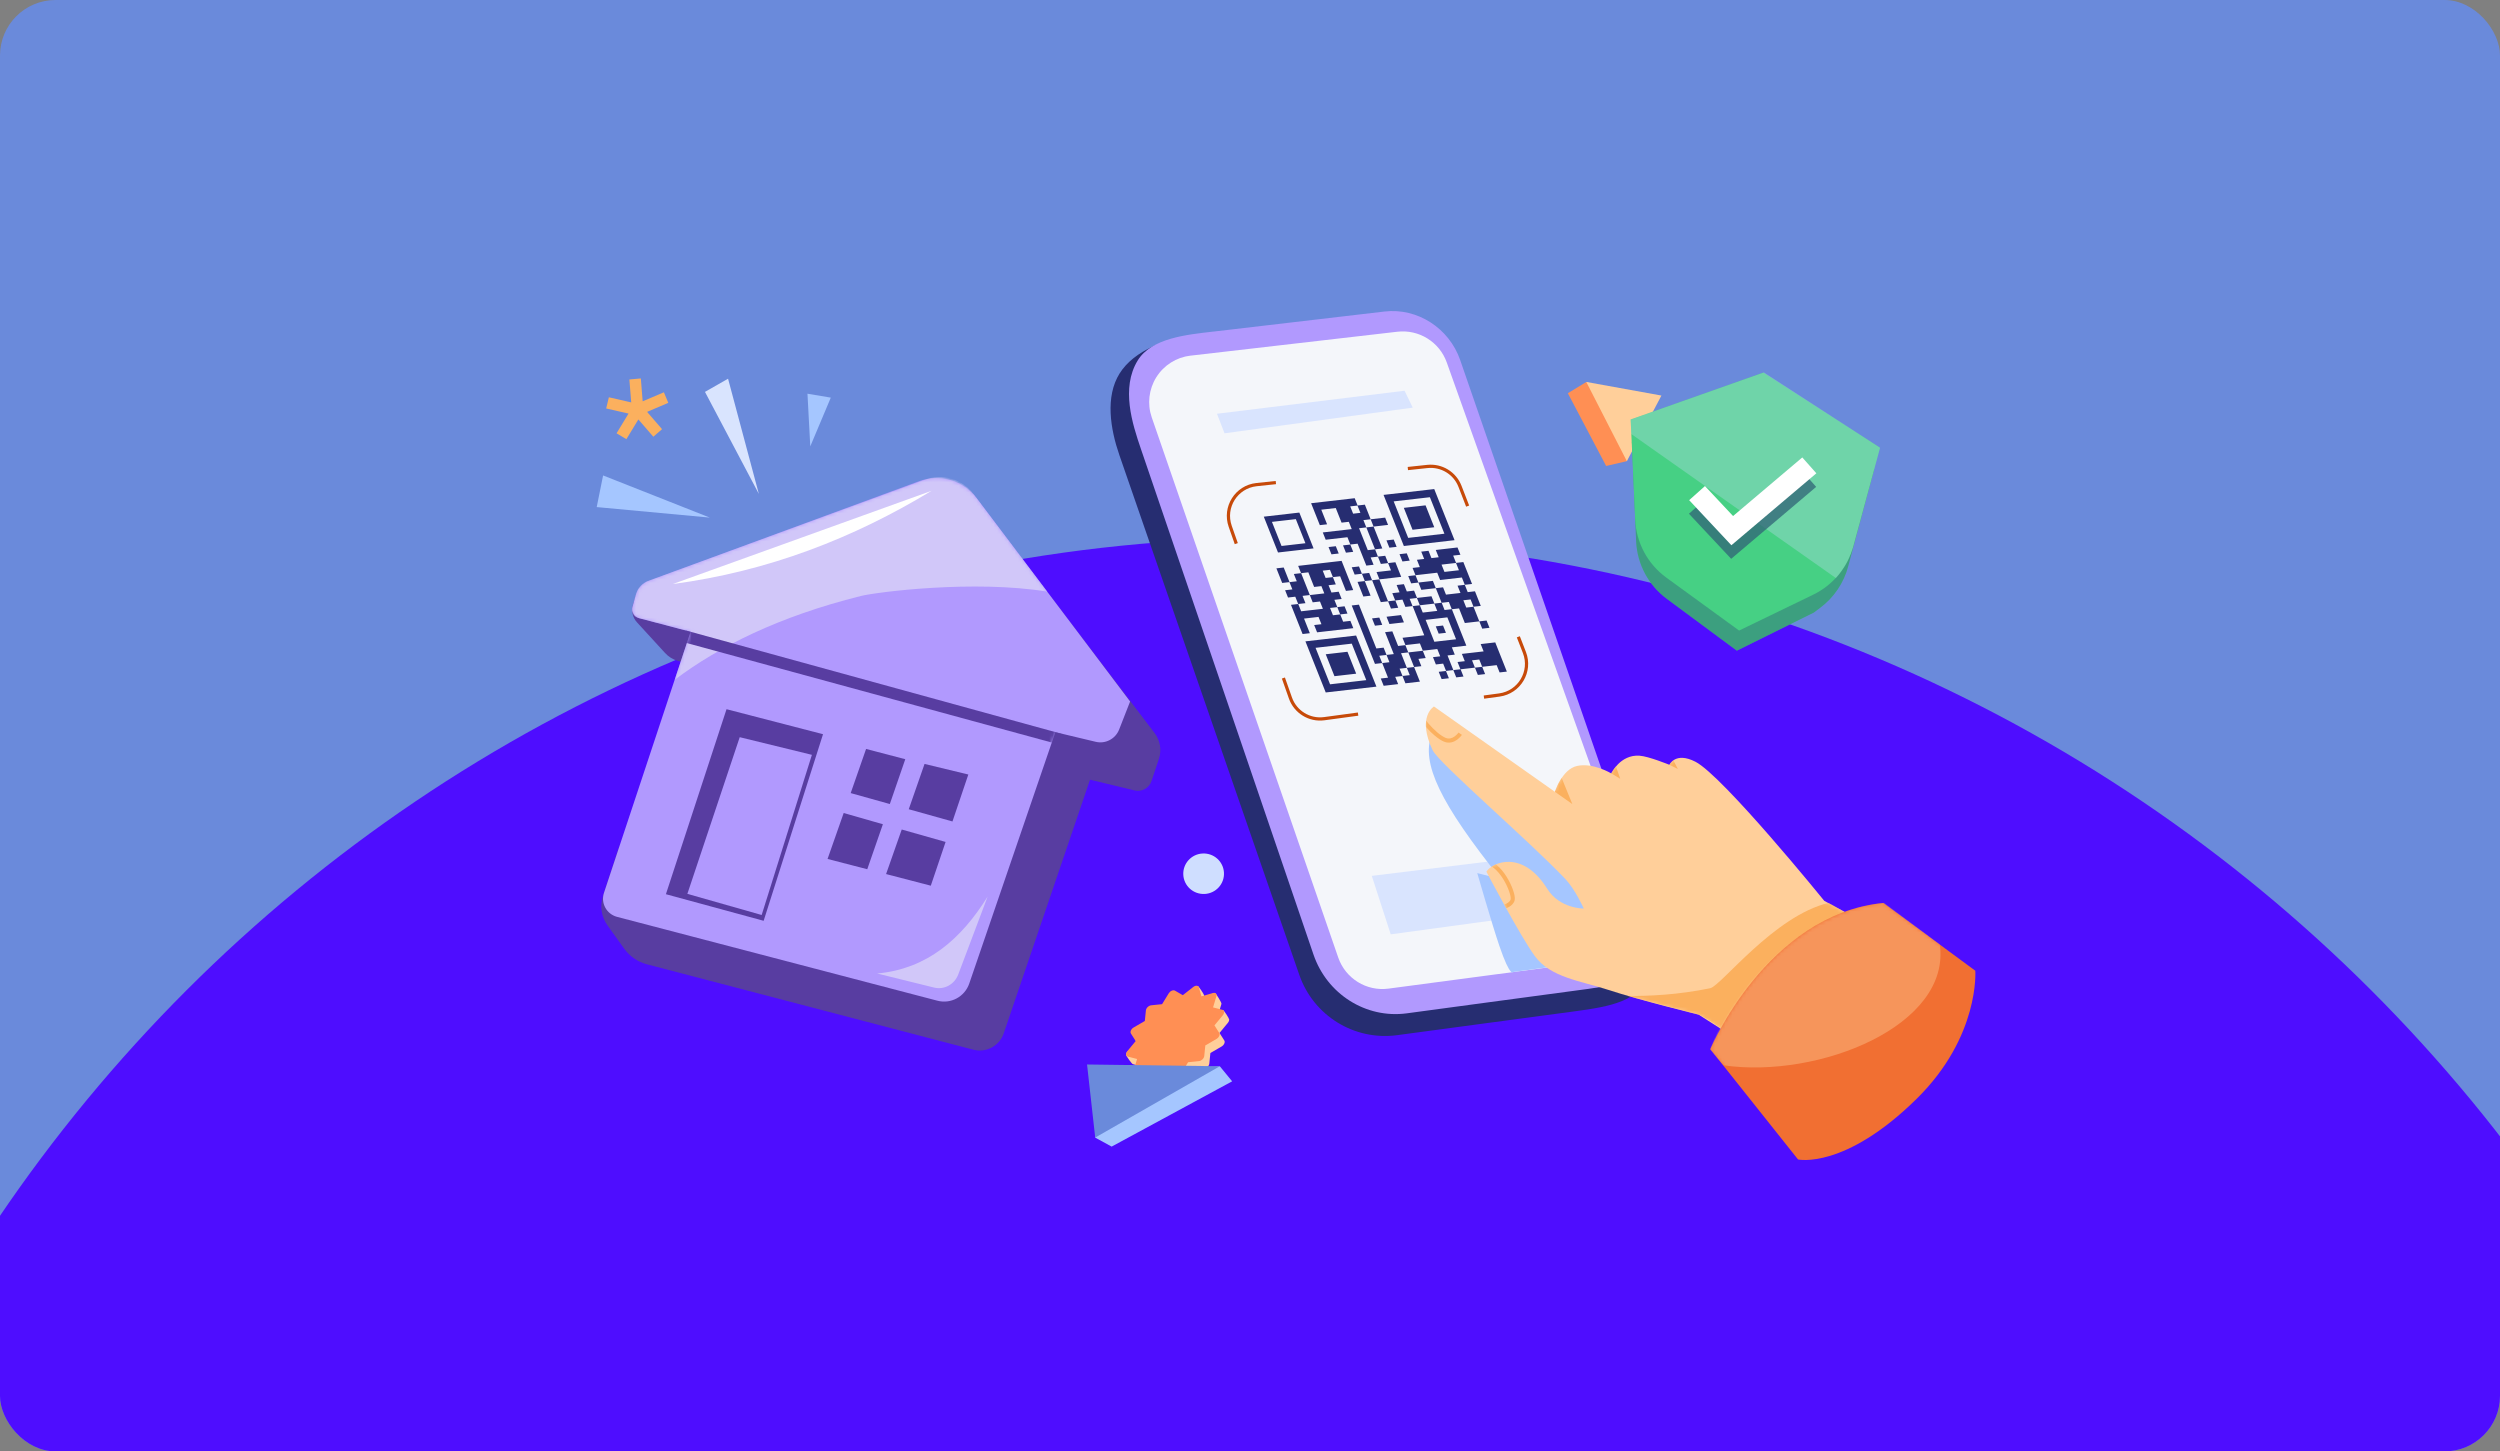 <?xml version="1.0" encoding="UTF-8"?>
<svg width="720" height="418" id="Layer_1" data-name="Layer 1" xmlns="http://www.w3.org/2000/svg" xmlns:xlink="http://www.w3.org/1999/xlink" viewBox="0 0 720 418">
  <rect x="0" y="0" width="720" height="418" fill="#808080" stroke="none"/>
  <defs>
    <style>
      .cls-1, .cls-2, .cls-3, .cls-4, .cls-5, .cls-6, .cls-7, .cls-8, .cls-9, .cls-10, .cls-11, .cls-12, .cls-13, .cls-14, .cls-15, .cls-16, .cls-17, .cls-18, .cls-19, .cls-20 {
        fill-rule: evenodd;
      }

      .cls-1, .cls-5, .cls-9, .cls-17 {
        isolation: isolate;
      }

      .cls-1, .cls-9, .cls-18 {
        fill: #262d71;
      }

      .cls-1, .cls-17 {
        opacity: .3;
      }

      .cls-21 {
        mask: url(#mask-1);
      }

      .cls-2 {
        stroke: #c74a09;
        stroke-miterlimit: 10;
        stroke-width: .93px;
      }

      .cls-2, .cls-22 {
        fill: none;
      }

      .cls-3 {
        fill: #583da1;
      }

      .cls-4 {
        fill: #ff8f54;
      }

      .cls-5, .cls-9 {
        opacity: .5;
      }

      .cls-5, .cls-15 {
        fill: #46d084;
      }

      .cls-23, .cls-17 {
        fill: #cfdeff;
      }

      .cls-24, .cls-6 {
        fill: #fff;
      }

      .cls-25 {
        mask: url(#mask);
      }

      .cls-7 {
        fill: #d9e4fe;
      }

      .cls-8 {
        fill: #fbb05e;
      }

      .cls-10 {
        fill: #d1c7f9;
      }

      .cls-11, .cls-26 {
        fill: #6a8adb;
      }

      .cls-12 {
        fill: #f4f6fa;
      }

      .cls-27 {
        mask: url(#mask-2);
      }

      .cls-28 {
        clip-path: url(#clippath-1);
      }

      .cls-13 {
        fill: rgba(255, 207, 154, .39);
      }

      .cls-29 {
        clip-path: url(#clippath-3);
      }

      .cls-14 {
        fill: #b199fe;
      }

      .cls-30 {
        fill: #4e0dff;
      }

      .cls-16 {
        fill: #f16f32;
      }

      .cls-31 {
        clip-path: url(#clippath-2);
      }

      .cls-32 {
        mask: url(#mask-4);
      }

      .cls-19 {
        fill: #ffcf9a;
      }

      .cls-33 {
        clip-path: url(#clippath);
      }

      .cls-20 {
        fill: #a5c6ff;
      }

      .cls-34 {
        mask: url(#mask-3);
      }
    </style>
    <clipPath id="clippath">
      <rect class="cls-22" x="-849.19" width="720" height="418" rx="16" ry="16"/>
    </clipPath>
    <clipPath id="clippath-1">
      <rect class="cls-22" x="-860.9" y="-.09" width="743.42" height="418.18"/>
    </clipPath>
    <clipPath id="clippath-2">
      <rect class="cls-22" width="720" height="418" rx="16" ry="16"/>
    </clipPath>
    <clipPath id="clippath-3">
      <rect class="cls-22" x="-19.12" y="-.32" width="754.28" height="424.28" transform="translate(716.05 423.65) rotate(180)"/>
    </clipPath>
    <mask id="mask" x="173.67" y="137.38" width="151.81" height="151.08" maskUnits="userSpaceOnUse">
      <g id="mask31_535_4722" data-name="mask31 535 4722">
        <path class="cls-24" d="M303.95,210.86s-18.27,53.3-24.8,72.42c-1.31,3.78-5.29,5.95-9.18,4.92-19.45-5.08-74.68-19.54-92.32-24.16-1.43-.4-2.63-1.34-3.33-2.64-.7-1.3-.84-2.8-.39-4.21,6-18.05,24.97-75.25,24.97-75.25,0,0-9.97-2.63-14.82-3.91-.71-.2-1.27-.64-1.62-1.27-.36-.62-.45-1.35-.27-2.06.3-1.05.64-2.27.95-3.36.52-1.88,1.92-3.39,3.74-4.08,11.95-4.39,57.37-21.12,77.81-28.66,6-2.22,12.71-.25,16.56,4.84,13.69,18.11,44.22,58.59,44.22,58.59,0,0-1.77,4.47-3.18,8.13-1.07,2.66-3.94,4.16-6.73,3.48-4.88-1.16-11.63-2.78-11.63-2.78ZM238.35,247.38l11.43,2.96,4.5-12.96-11.29-3.23-4.63,13.22ZM278.89,223.06l-12.61-3.05-4.55,13.05,12.59,3.52,4.58-13.52ZM249.43,215.7l-4.43,12.71,11.28,3.15,4.45-12.91-11.29-2.95ZM268.07,255.08l4.26-12.6-12.63-3.58-4.51,12.83,12.88,3.35Z"/>
      </g>
    </mask>
    <mask id="mask-1" x="191.78" y="204.25" width="45.25" height="60.95" maskUnits="userSpaceOnUse">
      <g id="mask32_535_4722" data-name="mask32 535 4722">
        <path class="cls-24" d="M237.03,211.45l-27.79-7.2-17.46,53.28,28.15,7.66,17.1-53.74Z"/>
      </g>
    </mask>
    <mask id="mask-2" x="340.83" y="104.29" width="152.64" height="188.66" maskUnits="userSpaceOnUse">
      <g id="mask1_409_870" data-name="mask1 409 870">
        <path class="cls-24" d="M344.74,120.73c-1.38.28-2.57,1.15-3.27,2.37-.7,1.22-.84,2.69-.38,4.02,8.81,25.83,47.35,138.82,55.43,162.5.84,2.45,3.43,3.83,5.93,3.15,15.94-4.33,70.19-19.09,87.4-23.77,1.35-.37,2.47-1.29,3.1-2.53.63-1.25.69-2.7.18-4-9.78-24.89-52.42-133.34-60.96-155.07-.87-2.2-3.18-3.47-5.5-3.02-7.01,1.35-20.75,4-20.75,4,0,0-.16.8-.35,1.78-.43,2.2-2.15,3.92-4.35,4.35-6.14,1.21-18.59,3.66-25.89,5.1-3.56.7-7.24-.33-9.92-2.78-.2-.18-.32-.29-.32-.29,0,0-12.78,2.64-20.35,4.2h0Z"/>
      </g>
    </mask>
    <mask id="mask-3" x="410.63" y="203.46" width="147.79" height="110.88" maskUnits="userSpaceOnUse">
      <g id="mask3_409_870" data-name="mask3 409 870">
        <path class="cls-24" d="M558.42,277.38l-33.02-17.93s-29.19-36-37.12-40.07c-5.79-2.97-7.48.89-7.48.89,0,0-5.97-2.45-8.63-2.63-5.53-.38-8.13,5.1-8.13,5.1,0,0-5.26-3.16-9.83-2.15-4.4.97-6.37,7.47-6.37,7.47l-34.86-24.59s-4.97,2.91-.38,12.59c1.77,3.73,27.55,25.85,38.21,37.08,2.89,3.05,5.32,8.53,5.32,8.53,0,0-6.92.07-10.52-5.69-7.16-11.48-15.92-7.57-17.53-4.94,0,0,9.63,18.37,13.94,24.3,4.51,6.21,13.37,7.19,20.95,9.68,9.58,3.14,26.22,7.19,26.22,7.19l34.73,22.14,34.51-36.96Z"/>
      </g>
    </mask>
    <mask id="mask-4" x="492.45" y="260.03" width="76.46" height="74.05" maskUnits="userSpaceOnUse">
      <g id="mask4_409_870" data-name="mask4 409 870">
        <path class="cls-24" d="M492.57,302.15s16.26-38.71,49.83-42.1l26.49,19.52s1.34,18.9-16.86,36.85c-20.76,20.48-34.19,17.51-34.19,17.51l-25.28-31.77Z"/>
      </g>
    </mask>
  </defs>
  <g class="cls-33">
    <g class="cls-28">
      <path class="cls-30" d="M-252.37,350.56c237.41,0,429.87-192.46,429.87-429.87S-14.96-509.18-252.37-509.18s-429.87,192.45-429.87,429.87,192.46,429.87,429.87,429.87Z"/>
    </g>
  </g>
  <g class="cls-31">
    <g>
      <g class="cls-29">
        <g>
          <path class="cls-26" d="M-30.85,703.19h772.94V-85.29H-30.85v788.48Z"/>
          <path class="cls-30" d="M368.31,154.88c-245.71,0-444.89,199.19-444.89,444.89s199.18,444.89,444.89,444.89,444.89-199.18,444.89-444.89-199.19-444.89-444.89-444.89Z"/>
        </g>
      </g>
      <g>
        <path class="cls-3" d="M313.93,224.54s-18.44,54.18-24.86,73.07c-1.23,3.62-5.04,5.67-8.75,4.7-19.72-5.15-78.12-20.44-94.08-24.61-2.59-.69-4.9-2.28-6.48-4.49-1.46-2-3.29-4.57-4.79-6.68-1.78-2.47-2.27-5.64-1.29-8.53,1.74-5.4,4.44-13.58,4.44-13.58l30.79-50.3s-9.29-2.58-13.64-3.78c-1.45-.38-2.77-1.2-3.77-2.32-2.08-2.25-5.74-6.25-8.05-8.79-1.27-1.36-1.68-3.34-1.13-5.11.48-1.48.94-2.94.94-2.94l96.07-29.9s42.22,55.45,53.21,69.86c1.61,2.14,2.06,4.88,1.23,7.41-.66,2.02-1.46,4.42-2.12,6.34-.67,2.07-2.8,3.25-4.9,2.75-4.88-1.16-12.81-3.09-12.81-3.09Z"/>
        <path class="cls-14" d="M303.94,210.86s-18.26,53.3-24.8,72.42c-1.31,3.78-5.29,5.95-9.18,4.92-19.45-5.08-74.68-19.54-92.32-24.16-1.43-.41-2.62-1.34-3.32-2.64-.71-1.3-.84-2.8-.39-4.21,6-18.05,24.96-75.25,24.96-75.25,0,0-9.97-2.63-14.82-3.91-.71-.2-1.27-.64-1.63-1.26-.35-.62-.44-1.35-.26-2.06.3-1.05.64-2.27.95-3.36.52-1.88,1.92-3.39,3.74-4.08,11.95-4.39,57.38-21.12,77.82-28.67,6-2.22,12.71-.25,16.56,4.84,13.69,18.12,44.22,58.59,44.22,58.59,0,0-1.77,4.47-3.18,8.13-1.07,2.66-3.94,4.16-6.73,3.48-4.88-1.16-11.63-2.78-11.63-2.78ZM238.34,247.38l11.43,2.96,4.5-12.96-11.29-3.23-4.64,13.22ZM278.88,223.06l-12.61-3.05-4.55,13.05,12.59,3.52,4.57-13.52ZM249.43,215.7l-4.43,12.71,11.27,3.15,4.45-12.91-11.29-2.95ZM268.07,255.08l4.26-12.6-12.63-3.58-4.51,12.83,12.88,3.35Z"/>
        <g class="cls-25">
          <g>
            <path class="cls-3" d="M237.03,211.45l-27.79-7.2-17.46,53.28,28.15,7.66,17.1-53.74Z"/>
            <g class="cls-21">
              <path class="cls-14" d="M233.82,217.39l-20.78-5.08-15.08,45.12,21.4,6.09,14.47-46.13Z"/>
            </g>
            <path class="cls-10" d="M247.9,171.65c-23.81,5.96-40.81,14.55-53.59,24.12l4.59-13.81-15.27-4.02c-1.24-.35-1.92-1.65-1.55-2.9l1.11-4c.47-1.71,1.71-3.07,3.32-3.7l79.64-29.1c5.14-2,10.88-.39,14.19,3.99l21.27,28.16c-21.03-3.43-48.85.07-53.71,1.26Z"/>
            <path class="cls-10" d="M252.62,280.37s10.12,2.51,16.45,4.06c2.86.69,5.82-.92,6.9-3.77,2.99-7.93,8.46-22.43,8.46-22.43-7.57,12.17-17.37,20.81-31.81,22.14Z"/>
            <path class="cls-6" d="M193.73,168.21c27.56-3.67,52.09-13.23,74.58-26.87l-74.58,26.87Z"/>
            <path class="cls-3" d="M304.62,214.32l-107.97-29.43.86-3.32,108.13,29.74-1.01,3.01Z"/>
          </g>
        </g>
      </g>
      <g>
        <g>
          <path class="cls-18" d="M343.99,96.53c-7.86.93-17.34,4.31-21.54,11.02s-2.66,16.04-.07,23.52c14.38,41.55,39.63,114.48,51.82,149.69,4.06,11.73,15.79,18.99,28.08,17.38,14.11-1.85,34.72-4.72,50.65-6.8,12.02-1.57,17.97-3.07,22.09-9.78,4.13-6.71,0-16.98-2.6-24.42-15.01-42.83-41.85-119.39-53.51-152.66-3.31-9.45-12.74-15.34-22.67-14.16,0,0-39.69,4.71-52.26,6.2Z"/>
          <path class="cls-14" d="M349.37,95.5c-7.49.89-17.73,1.81-21.72,8.33-4.86,7.94-1.55,18.21.94,25.49,13.79,40.4,38,111.34,49.69,145.58,3.89,11.41,15.09,18.49,26.8,16.95,13.44-1.77,33.07-4.51,48.25-6.5,11.45-1.5,18.6-2.47,22.51-8.98,3.03-6.34-1.51-16.98-4.01-24.21-14.39-41.66-40.12-116.12-51.3-148.47-3.18-9.19-12.33-15.09-21.8-13.97,0,0-37.39,4.37-49.36,5.79Z"/>
          <path class="cls-12" d="M342.87,102.42c-4.05.47-7.67,2.75-9.84,6.21-2.17,3.46-2.66,7.71-1.33,11.57,12.57,36.4,43.22,125.18,53.71,155.57,2.09,6.05,8.15,9.8,14.49,8.95,15.25-2.03,43.1-5.73,60.9-8.09,4.03-.54,7.59-2.86,9.71-6.33,2.12-3.47,2.55-7.71,1.19-11.54-12.88-36.14-44.37-124.47-55.03-154.37-2.1-5.9-8-9.57-14.22-8.85-14.87,1.72-42.02,4.86-59.58,6.89Z"/>
          <path class="cls-7" d="M395.07,252.24l5.46,16.85,61.53-8.39-5.67-15.98-61.32,7.53Z"/>
          <path class="cls-7" d="M350.49,119.16l2.17,5.63,54.21-7.39-2.36-4.87-54.02,6.63Z"/>
          <path class="cls-18" d="M363.97,148.8l4.1,10.32,10.24-1.18-4.1-10.32-10.24,1.18ZM377.6,144.93l2.51,6.31,2.09-.24-1.67-4.21,4.17-.48,1.67,4.21,2.09-.24.84,2.1-8.34.96.84,2.1,6.26-.72.84,2.1,2.09-.24,2.51,6.31,2.09-.24-.84-2.1,2.09-.24.84,2.1,2.09-.24.84,2.1-4.17.48.84,2.1,6.26-.72-1.67-4.21-2.09.24-.84-2.1-2.09.24-.84-2.1-2.09.24-2.51-6.31,2.09-.24,2.51,6.31,2.09-.24-2.51-6.31-2.09.24-.84-2.1,2.09-.24.84,2.1,4.17-.48-.84-2.1-4.17.48-1.67-4.21-2.09.24-.84-2.1-12.51,1.44ZM398.46,142.53l5.85,14.72,14.6-1.68-5.85-14.72-14.6,1.68ZM373.2,149.51l2.76,6.94-6.88.79-2.76-6.94,6.88-.79ZM411.81,143.2l4.18,10.51-10.43,1.2-4.18-10.51,10.43-1.2ZM389.7,147.94l-.84-2.1,2.09-.24.84,2.1-2.09.24ZM404.3,146.26l2.51,6.31,6.26-.72-2.51-6.31-6.26.72ZM382.62,157.55l.84,2.1,2.09-.24-.84-2.1-2.09.24ZM386.79,157.07l.84,2.1,2.09-.24-.84-2.1-2.09.24ZM399.3,155.63l.84,2.1,2.09-.24-.84-2.1-2.09.24ZM367.6,163.68l1.67,4.21,2.09-.24.84,2.1-2.09.24.84,2.1,2.09-.24.84,2.1,2.09-.24-.84-2.1,2.09-.24.84,2.1,2.09-.24.84,2.1-6.26.72-.84-2.1-2.09.24,3.34,8.41,2.09-.24-1.67-4.21,4.17-.48.84,2.1-2.09.24.84,2.1,10.43-1.2-.84-2.1-2.09.24-.84-2.1-2.09.24-.84-2.1,2.09-.24.84,2.1,2.09-.24-.84-2.1-2.09.24-.84-2.1,2.09-.24-.84-2.1-2.09.24-.84-2.1,2.09-.24-.84-2.1-2.09.24-.84-2.1,2.09-.24.84,2.1,2.09-.24,1.67,4.21,2.09-.24-3.34-8.41-12.51,1.44.84,2.1,2.09-.24,1.67,4.21,2.09-.24.84,2.1-4.17.48-2.51-6.31-2.09.24.84,2.1-2.09.24-1.67-4.21-2.09.24ZM403.06,159.6l.84,2.1,2.09-.24-.84-2.1-2.09.24ZM409.32,158.88l.84,2.1-2.09.24.84,2.1-2.09.24.84,2.1,6.26-.72.84,2.1,6.26-.72.84,2.1,2.09-.24-2.51-6.31-2.09.24-.84-2.1,2.09-.24-.84-2.1-6.26.72.84,2.1-2.09.24-.84-2.1-2.09.24ZM389.3,163.38l.84,2.1,2.09-.24.84,2.1,2.09-.24,2.51,6.31,2.09-.24.84,2.1,2.09-.24-.84-2.1-2.09.24-2.51-6.31-2.09.24-.84-2.1-2.09.24-.84-2.1-2.09.24ZM390.97,167.59l1.67,4.21,2.09-.24-1.67-4.21-2.09.24ZM405.57,165.91l.84,2.1,2.09-.24.84,2.1,4.17-.48,1.67,4.21,2.09-.24.84,2.1,2.09-.24,1.67,4.21,4.17-.48.84,2.1,2.09-.24-.84-2.1-2.09.24-1.67-4.21-2.09.24-.84-2.1,2.09-.24.84,2.1,2.09-.24-1.67-4.21-2.09.24-.84-2.1-2.09.24.84,2.1-4.17.48-.84-2.1-2.09.24-.84-2.1-4.17.48-.84-2.1-2.09.24ZM416,164.71l-.84-2.1,4.17-.48.84,2.1-4.17.48ZM402.23,168.49l.84,2.1-2.09.24.84,2.1,2.09-.24.84,2.1,2.09-.24,3.34,8.41-6.26.72.84,2.1,4.17-.48.84,2.1,4.17-.48.84,2.1-2.09.24.84,2.1,2.09-.24.84,2.1,2.09-.24.84,2.1,2.09-.24-.84-2.1-2.09.24-1.67-4.21,2.09-.24-.84-2.1,4.17-.48-4.18-10.51-2.09.24-.84-2.1-2.09.24-.84-2.1-4.17.48-.84-2.1-2.09.24-.84-2.1-2.09.24ZM389.3,174.38l6.69,16.82,2.09-.24,1.67,4.21-2.09.24.84,2.1,4.17-.48-.84-2.1,2.09-.24.84,2.1,4.17-.48-1.67-4.21-2.09.24-1.67-4.21,2.09-.24,1.67,4.21,2.09-.24-.84-2.1,2.09-.24-.84-2.1-4.17.48-.84-2.1-2.09.24-1.67-4.21-2.09.24,2.51,6.31-2.09.24-.84-2.1-2.09.24-5.02-12.62-2.09.24ZM395.15,178.1l.84,2.1,2.09-.24-.84-2.1-2.09.24ZM399.32,177.62l.84,2.1,4.17-.48-.84-2.1-4.17.48ZM409.75,176.42l-.84-2.1-2.09.24-.84-2.1,2.09-.24.84,2.1,4.17-.48.84,2.1-4.17.48ZM416.84,177.8l2.51,6.31-6.26.72-2.51-6.31,6.26-.72ZM375.96,184.71l5.85,14.72,14.6-1.68-5.85-14.72-14.6,1.68ZM413.5,180.39l.84,2.1,2.09-.24-.84-2.1-2.09.24ZM389.31,185.37l4.18,10.51-10.43,1.2-4.18-10.51,10.43-1.2ZM381.81,188.43l2.51,6.31,6.26-.72-2.51-6.31-6.26.72ZM426.44,185.5l.84,2.1-6.26.72.84,2.1-2.09.24.84,2.1,4.17-.48.84,2.1,2.09-.24-.84-2.1-2.09.24-.84-2.1,2.09-.24.84,2.1,4.17-.48.84,2.1,2.09-.24-3.34-8.41-4.17.48ZM400.16,190.72l-2.09.24-.84-2.1,2.09-.24.84,2.1ZM406.01,194.44l-2.09.24-.84-2.1,2.09-.24.84,2.1ZM414.35,193.48l.84,2.1,2.09-.24-.84-2.1-2.09.24Z"/>
        </g>
        <path class="cls-2" d="M391.13,205.66l-9.74,1.32c-4.26.58-8.33-1.92-9.75-5.97l-2.02-5.74"/>
        <path class="cls-2" d="M437.28,183.4l1.75,4.52c2.12,5.46-1.43,11.45-7.22,12.24l-4.44.6"/>
        <path class="cls-2" d="M405.46,134.94l5.62-.6c4.07-.43,7.92,1.91,9.4,5.73l2.2,5.69"/>
        <path class="cls-2" d="M356.05,156.57l-1.75-5c-1.93-5.51,1.78-11.38,7.58-12l5.57-.59"/>
        <g class="cls-27">
          <path class="cls-20" d="M435.87,279.92s-.83,2-4.11-7.67c-2.09-6.15-6.31-20.8-6.31-20.8l6.8,1.73c-17.53-21.93-22.99-33.33-19.95-41.67l42.64,37.32,8.27,12.82,4.07,13.97-31.41,4.3Z"/>
        </g>
        <g>
          <path class="cls-19" d="M558.42,277.38l-33.02-17.93s-29.19-36-37.12-40.07c-5.79-2.97-7.48.89-7.48.89,0,0-5.97-2.45-8.63-2.63-5.53-.38-8.13,5.1-8.13,5.1,0,0-5.26-3.16-9.83-2.15-4.4.97-6.37,7.47-6.37,7.47l-34.86-24.59s-4.97,2.91-.38,12.59c1.77,3.73,27.55,25.85,38.21,37.08,2.89,3.05,5.32,8.53,5.32,8.53,0,0-6.92.07-10.52-5.69-7.16-11.48-15.92-7.57-17.53-4.94,0,0,9.63,18.37,13.94,24.3,4.51,6.21,13.37,7.19,20.95,9.68,9.58,3.14,26.22,7.19,26.22,7.19l34.73,22.14,34.51-36.96Z"/>
          <g class="cls-34">
            <g>
              <path class="cls-8" d="M413.93,210.92c.91.76,1.76,1.32,2.42,1.59,1.01.41,1.9.08,2.59-.43.35-.25.63-.54.83-.76.1-.11.17-.2.22-.27.02-.03.04-.06.05-.07,0,0,0,0,0-.01,0,0,0,0,0,0h0s0,0,.49.33q.49.33.49.33h0s0,0,0,0h0s-.01.03-.02.04c-.02.02-.04.06-.07.1-.06.08-.16.2-.28.34-.24.27-.58.62-1.02.94-.88.63-2.2,1.18-3.73.56-.82-.33-1.79-.99-2.73-1.78-.86-.72-1.74-1.58-2.51-2.48-.05-.5-.02-1.1.07-1.81.19.25.39.5.6.76.79.94,1.71,1.86,2.61,2.62Z"/>
              <path class="cls-8" d="M436.19,257.93c.09.47.12.93.04,1.3-.19.93-.96,1.55-1.53,1.91-.31.19-.67.36-.88.45-.03.01-.61-1.03-.61-1.03.05-.02.12-.05.2-.09.18-.08.42-.19.66-.34.52-.32.91-.72,1-1.13.03-.15.03-.44-.05-.86-.07-.41-.21-.9-.4-1.45-.38-1.09-.98-2.37-1.73-3.57-.76-1.21-1.65-2.31-2.62-3.1-.2-.17-.41-.31-.62-.45l1.12-.66c.08.06.16.12.24.19,1.1.89,2.08,2.11,2.88,3.39.8,1.28,1.44,2.63,1.85,3.81.21.59.36,1.14.45,1.63Z"/>
              <path class="cls-8" d="M468.67,286.84c6.21.04,14.57-.32,23.86-2.23,3.13-.64,18.41-20.9,34.16-24.59,0,0,13.57,7.59,18.49,11.36,9.32,7.14-36.27,33.36-36.27,33.36-3.42-.51-12.83-9-19.4-12.43l-20.84-5.47Z"/>
              <path class="cls-8" d="M447.8,228.03l5.04,3.55-3.08-7.53s-.69.97-1.18,2.01c-.48,1.04-.78,1.97-.78,1.97Z"/>
              <path class="cls-8" d="M464.02,222.72l2.6,1.56-1.23-3.59-.78,1.08-.59.96Z"/>
              <path class="cls-8" d="M480.79,220.27l2.43,1.2-1.28-2.51s-.41.31-.64.56c-.23.25-.52.75-.52.75Z"/>
            </g>
          </g>
          <path class="cls-16" d="M492.57,302.15s16.26-38.71,49.83-42.1l26.49,19.52s1.34,18.9-16.86,36.85c-20.76,20.48-34.19,17.51-34.19,17.51l-25.28-31.77Z"/>
          <g class="cls-32">
            <path class="cls-13" d="M492.45,302.22c7.86-20.4,29.03-40.73,50.23-42.19l15.97,11.91c3.39,23.39-34.78,38.8-62.23,34.88-.43-.3-3.96-4.59-3.96-4.59Z"/>
          </g>
        </g>
      </g>
      <g>
        <path class="cls-19" d="M324.67,302.87c-.25.31-.38.66-.36.96.02.3,1.65,2.56,1.93,2.64l2.7.7-2.49,1.37c-.1.33,1.49,2.46,1.68,2.64.19.19.5.23.85.14l3.3-.96-.66.56,1.41,2.04c.08.27.31.44.62.46.31.02.67-.11.99-.36l3.01-2.36,2.27,1.31c.24.14.57.13.92-.02.35-.15.66-.43.86-.75l1.92-3.13,3.17-.33c.33-.03.69-.22.98-.5.29-.28.47-.63.51-.95l.31-3.06,3.23-1.88c.34-.2.62-.5.77-.84.15-.33.16-.66.01-.89l-1.38-2.17,2.42-2.93c.25-.31.38-.66.36-.96-.02-.3-1.46-2.6-1.74-2.67l-1.44,1.38.96-3.19c.1-.33-1.42-2.7-1.61-2.89-.19-.18-.5-.23-.85-.13l-1.83,3.03-.75-2.6c-.08-.27-1.51-2.55-1.82-2.57-.31-.02.53,2.22.21,2.47l-3.01,2.36-2.27-1.31c-.24-.14-.57-.13-.92.02-.35.15-.66.43-.86.75l-1.92,3.13-3.17.33c-.33.04-.69.22-.98.5-.29.28-.47.63-.51.95l-.31,3.06-3.23,1.88c-.34.19-.62.5-.77.84-.15.34-.16.66-.01.89l1.38,2.17-3.87.88Z"/>
        <path class="cls-4" d="M324.66,302.74c-.25.31-.38.66-.36.96.02.3.2.51.48.59l2.7.7-.96,3.19c-.1.33-.05.63.15.82.19.19.5.23.85.14l3.3-.96.75,2.6c.08.27.31.44.62.46.31.02.67-.11.99-.36l3.01-2.36,2.27,1.31c.24.14.57.13.92-.02.35-.15.66-.43.86-.75l1.92-3.13,3.17-.33c.33-.03.69-.22.98-.5.29-.28.47-.63.51-.95l.31-3.06,3.23-1.88c.34-.2.62-.51.77-.84.15-.33.16-.66.01-.89l-1.38-2.17,2.42-2.93c.25-.31.38-.66.36-.96-.02-.3-.2-.52-.48-.59l-2.7-.7.96-3.19c.1-.33.05-.63-.15-.82-.19-.19-.5-.23-.85-.13l-3.3.96-.75-2.6c-.08-.27-.31-.44-.62-.46-.31-.02-.67.11-.99.36l-3.01,2.36-2.27-1.31c-.24-.14-.57-.13-.92.02-.35.15-.66.43-.86.75l-1.92,3.13-3.17.33c-.33.04-.69.22-.98.5-.29.28-.47.63-.51.95l-.31,3.06-3.23,1.88c-.34.19-.62.5-.77.84-.15.34-.16.66-.01.89l1.38,2.17-2.42,2.93Z"/>
        <path class="cls-20" d="M320.15,330.22l-4.72-2.58.49-17.69,35.39-2.86,3.55,4.33-34.71,18.8Z"/>
        <path class="cls-11" d="M315.42,327.62l-2.35-21.05,38.24.51-35.89,20.54Z"/>
      </g>
      <path class="cls-23" d="M346.96,257.46c3.23-.17,5.72-2.92,5.54-6.14-.17-3.22-2.93-5.68-6.17-5.51-3.23.17-5.72,2.92-5.54,6.14.17,3.22,2.93,5.68,6.17,5.51Z"/>
      <g>
        <path class="cls-4" d="M462.56,134.2l5.95-1.38,5.74-16.4-17.39-6.41-5.32,3.24,11.03,20.95Z"/>
        <path class="cls-19" d="M468.53,132.82l9.96-18.9-21.64-3.92,11.68,22.81Z"/>
      </g>
      <g>
        <path class="cls-20" d="M232.55,113.39l6.72,1.13-5.91,14.04-.81-15.18Z"/>
        <path class="cls-7" d="M203.04,112.86l6.64-3.79,8.87,33.18-15.52-29.39Z"/>
        <path class="cls-20" d="M171.85,146.05l1.84-9.12,30.74,12.14-32.58-3.03Z"/>
        <path class="cls-8" d="M181.79,115.88l-.53-6.59,3.3-.3.53,6.59,6.11-2.6,1.27,3.04-6.11,2.6,4.31,4.98-2.51,2.18-4.31-4.98-3.45,5.68-2.83-1.69,3.45-5.68-6.44-1.47.77-3.22,6.44,1.47Z"/>
      </g>
      <g>
        <path class="cls-15" d="M539.77,135.14s-4.75,17.71-7.52,28.06c-1.27,4.73-4.09,8.89-8.01,11.82-1.09.81-1.88,1.41-1.88,1.41l-22.15,10.97s-11.77-8.71-20.2-14.96c-5.29-3.92-8.53-10.02-8.81-16.6-.49-11.55-1.21-28.59-1.21-28.59,14.36-1.07,26.09-6.49,37.18-13.47,9,7.97,18.55,15.43,32.6,21.36Z"/>
        <path class="cls-1" d="M539.77,135.14s-4.75,17.71-7.52,28.06c-1.27,4.73-4.09,8.89-8.01,11.82-1.09.81-1.88,1.41-1.88,1.41l-22.15,10.97s-11.77-8.71-20.2-14.96c-5.29-3.92-8.53-10.02-8.81-16.6-.49-11.55-1.21-28.59-1.21-28.59,14.36-1.07,26.09-6.49,37.18-13.47,9,7.97,18.55,15.43,32.6,21.36Z"/>
        <path class="cls-15" d="M541.45,128.94s-4.65,17.16-7.71,28.41c-1.65,6.09-5.86,11.17-11.54,13.92-8.93,4.32-21.34,10.33-21.34,10.33,0,0-12.26-8.92-20.96-15.25-5.36-3.9-8.66-10.03-8.96-16.65-.53-11.66-1.31-28.89-1.31-28.89l38.22-13.52,33.59,21.64Z"/>
        <path class="cls-17" d="M528.72,166.47l-58.9-41.46-.18-4.19,38.36-13.55,33.46,21.68-7.73,28.58s-.94,3.11-2.41,5.47c-1.47,2.36-2.59,3.48-2.59,3.48Z"/>
        <path class="cls-5" d="M486.43,147.95l4.54-4.06,8.09,8.64,19.94-16.88,4.05,4.57-24.47,20.72-12.16-12.98Z"/>
        <path class="cls-9" d="M486.43,147.95l4.54-4.06,8.09,8.64,19.94-16.88,4.05,4.57-24.47,20.72-12.16-12.98Z"/>
        <path class="cls-6" d="M486.49,144.04l4.54-4.06,8.09,8.64,19.94-16.88,4.05,4.57-24.47,20.72-12.16-12.98Z"/>
      </g>
    </g>
  </g>
</svg>